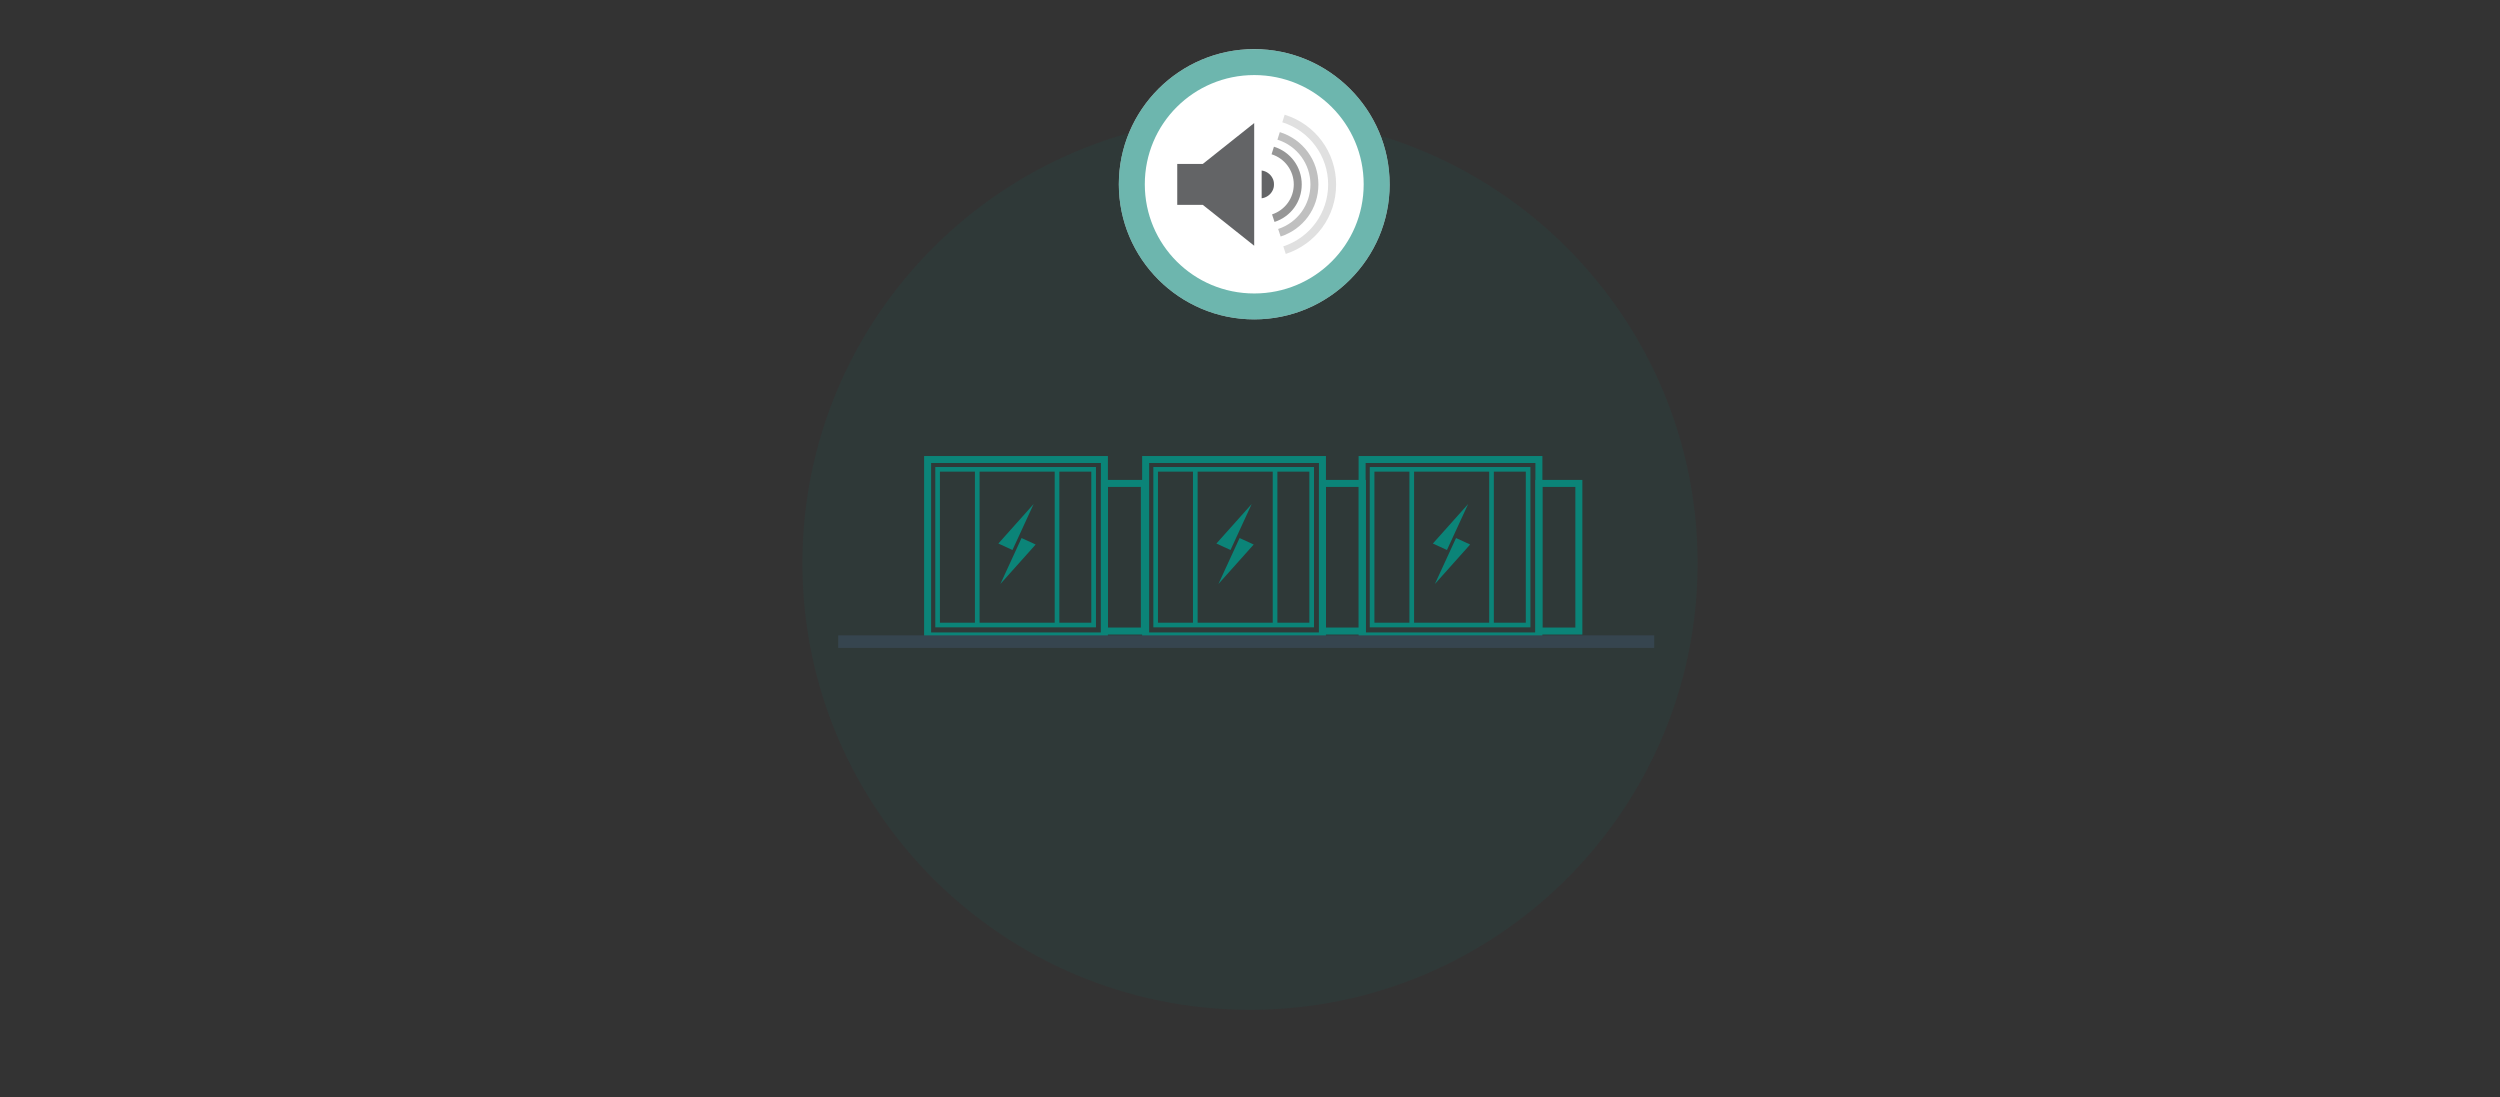 <svg width="458" height="201" viewBox="0 0 458 201" fill="none" xmlns="http://www.w3.org/2000/svg">
<rect x="0" y="0" width="458" height="201" fill="#333333" stroke="none"/>
<g clip-path="url(#clip0_2673_46013)">
<path opacity="0.08" d="M229.002 185C274.29 185 311.004 148.362 311.004 103.168C311.004 57.973 274.29 21.335 229.002 21.335C183.713 21.335 147 57.973 147 103.168C147 148.362 183.713 185 229.002 185Z" fill="#098478"/>
<path d="M229.673 12.839C241.283 12.839 250.643 22.176 250.643 33.762C250.643 45.348 241.283 54.685 229.673 54.685C218.063 54.685 208.707 45.348 208.707 33.762C208.707 22.176 218.067 12.839 229.673 12.839Z" fill="white"/>
<path d="M202.967 117.144H169.297V83.544H202.967V117.144ZM170.581 115.863H201.688V84.821H170.581V115.863Z" fill="#0B8478"/>
<path d="M200.78 114.928H171.347V85.556H200.78V114.928ZM172.193 114.08H199.926V86.404H172.193V114.08Z" fill="#0B8478"/>
<path d="M210.289 116.249H201.684V87.921H210.289V116.249ZM202.968 114.968H209.006V89.202H202.968V114.968Z" fill="#0B8478"/>
<path d="M179.46 85.978H178.606V114.502H179.46V85.978Z" fill="#0B8478"/>
<path d="M194.074 85.978H193.221V114.502H194.074V85.978Z" fill="#0B8478"/>
<path fill-rule="evenodd" clip-rule="evenodd" d="M189.363 92.339L182.902 99.576L185.487 100.759L189.363 92.339Z" fill="#0B8478"/>
<path fill-rule="evenodd" clip-rule="evenodd" d="M187.146 98.568L183.27 106.988L189.731 99.755L187.146 98.568Z" fill="#0B8478"/>
<path d="M242.913 117.144H209.243V83.544H242.913V117.144ZM210.526 115.863H241.633V84.821H210.526V115.863Z" fill="#0B8478"/>
<path d="M240.725 114.928H211.292V85.556H240.725V114.928ZM212.138 114.08H239.872V86.404H212.138V114.08Z" fill="#0B8478"/>
<path d="M250.235 116.249H241.629V87.921H250.235V116.249ZM242.913 114.968H248.951V89.202H242.913V114.968Z" fill="#0B8478"/>
<path d="M219.405 85.978H218.552V114.502H219.405V85.978Z" fill="#0B8478"/>
<path d="M234.019 85.978H233.166V114.502H234.019V85.978Z" fill="#0B8478"/>
<path fill-rule="evenodd" clip-rule="evenodd" d="M229.308 92.339L222.847 99.576L225.432 100.759L229.308 92.339Z" fill="#0B8478"/>
<path fill-rule="evenodd" clip-rule="evenodd" d="M227.091 98.568L223.215 106.988L229.677 99.755L227.091 98.568Z" fill="#0B8478"/>
<path d="M282.566 117.144H248.896V83.544H282.566V117.144ZM250.18 115.863H281.287V84.821H250.18V115.863Z" fill="#0B8478"/>
<path d="M280.375 114.928H250.942V85.556H280.375V114.928ZM251.791 114.08H279.525V86.404H251.791V114.08Z" fill="#0B8478"/>
<path d="M289.888 116.249H281.283V87.921H289.888V116.249ZM282.567 114.968H288.605V89.202H282.567V114.968Z" fill="#0B8478"/>
<path d="M259.059 85.978H258.206V114.502H259.059V85.978Z" fill="#0B8478"/>
<path d="M273.673 85.978H272.82V114.502H273.673V85.978Z" fill="#0B8478"/>
<path fill-rule="evenodd" clip-rule="evenodd" d="M268.962 92.339L262.501 99.576L265.086 100.759L268.962 92.339Z" fill="#0B8478"/>
<path fill-rule="evenodd" clip-rule="evenodd" d="M266.745 98.568L262.869 106.988L269.33 99.755L266.745 98.568Z" fill="#0B8478"/>
<path d="M153.556 117.548H303.055" stroke="#36454F" stroke-width="2.3" stroke-miterlimit="10"/>
<path d="M215.671 30.036H220.349L229.768 22.544V45.02L220.349 37.528H215.671V30.036Z" fill="#636466"/>
<path d="M233.494 40.661L233.038 39.278C235.419 38.496 237.02 36.291 237.02 33.784C237.02 31.277 235.383 29.017 232.951 28.264L233.385 26.874C236.433 27.82 238.478 30.596 238.478 33.784C238.478 36.971 236.477 39.682 233.494 40.661Z" fill="#969696"/>
<path opacity="0.6" d="M234.613 43.332L234.158 41.949C237.695 40.788 240.072 37.51 240.072 33.791C240.072 30.072 237.644 26.713 234.026 25.593L234.46 24.203C238.69 25.516 241.53 29.37 241.53 33.791C241.53 38.212 238.752 41.974 234.613 43.332Z" fill="#969696"/>
<path opacity="0.3" d="M235.554 46.519L235.098 45.137C240.017 43.525 243.317 38.965 243.317 33.798C243.317 28.631 239.941 23.963 234.916 22.402L235.35 21.012C240.987 22.762 244.776 27.9 244.776 33.798C244.776 39.697 241.067 44.711 235.554 46.519Z" fill="#969696"/>
<path d="M233.089 32.572C232.699 31.848 231.944 31.335 231.135 31.24V36.327C231.948 36.229 232.699 35.719 233.089 34.995C233.304 34.628 233.399 34.213 233.392 33.791V33.776C233.399 33.354 233.301 32.939 233.089 32.572Z" fill="#636466"/>
<path d="M209.728 33.758C209.728 22.678 218.676 13.752 229.775 13.752C240.874 13.752 249.826 22.682 249.826 33.758C249.826 44.835 240.874 53.764 229.775 53.764C218.676 53.764 209.728 44.835 209.728 33.758ZM254.581 33.758C254.581 20.113 243.445 9 229.775 9C216.105 9 204.969 20.113 204.969 33.758C204.969 47.404 216.101 58.509 229.775 58.509C243.445 58.509 254.585 47.4 254.585 33.758H254.581Z" fill="white"/>
<g opacity="0.6">
<path d="M209.728 33.758C209.728 22.678 218.676 13.752 229.775 13.752C240.874 13.752 249.826 22.682 249.826 33.758C249.826 44.835 240.874 53.764 229.775 53.764C218.676 53.764 209.728 44.835 209.728 33.758ZM254.581 33.758C254.581 20.113 243.445 9 229.775 9C216.105 9 204.969 20.113 204.969 33.758C204.969 47.404 216.101 58.509 229.775 58.509C243.445 58.509 254.585 47.4 254.585 33.758H254.581Z" fill="#0B8578"/>
</g>
</g>
<defs>
<clipPath id="clip0_2673_46013">
<rect width="164" height="176" fill="white" transform="translate(147 9)"/>
</clipPath>
</defs>
</svg>
